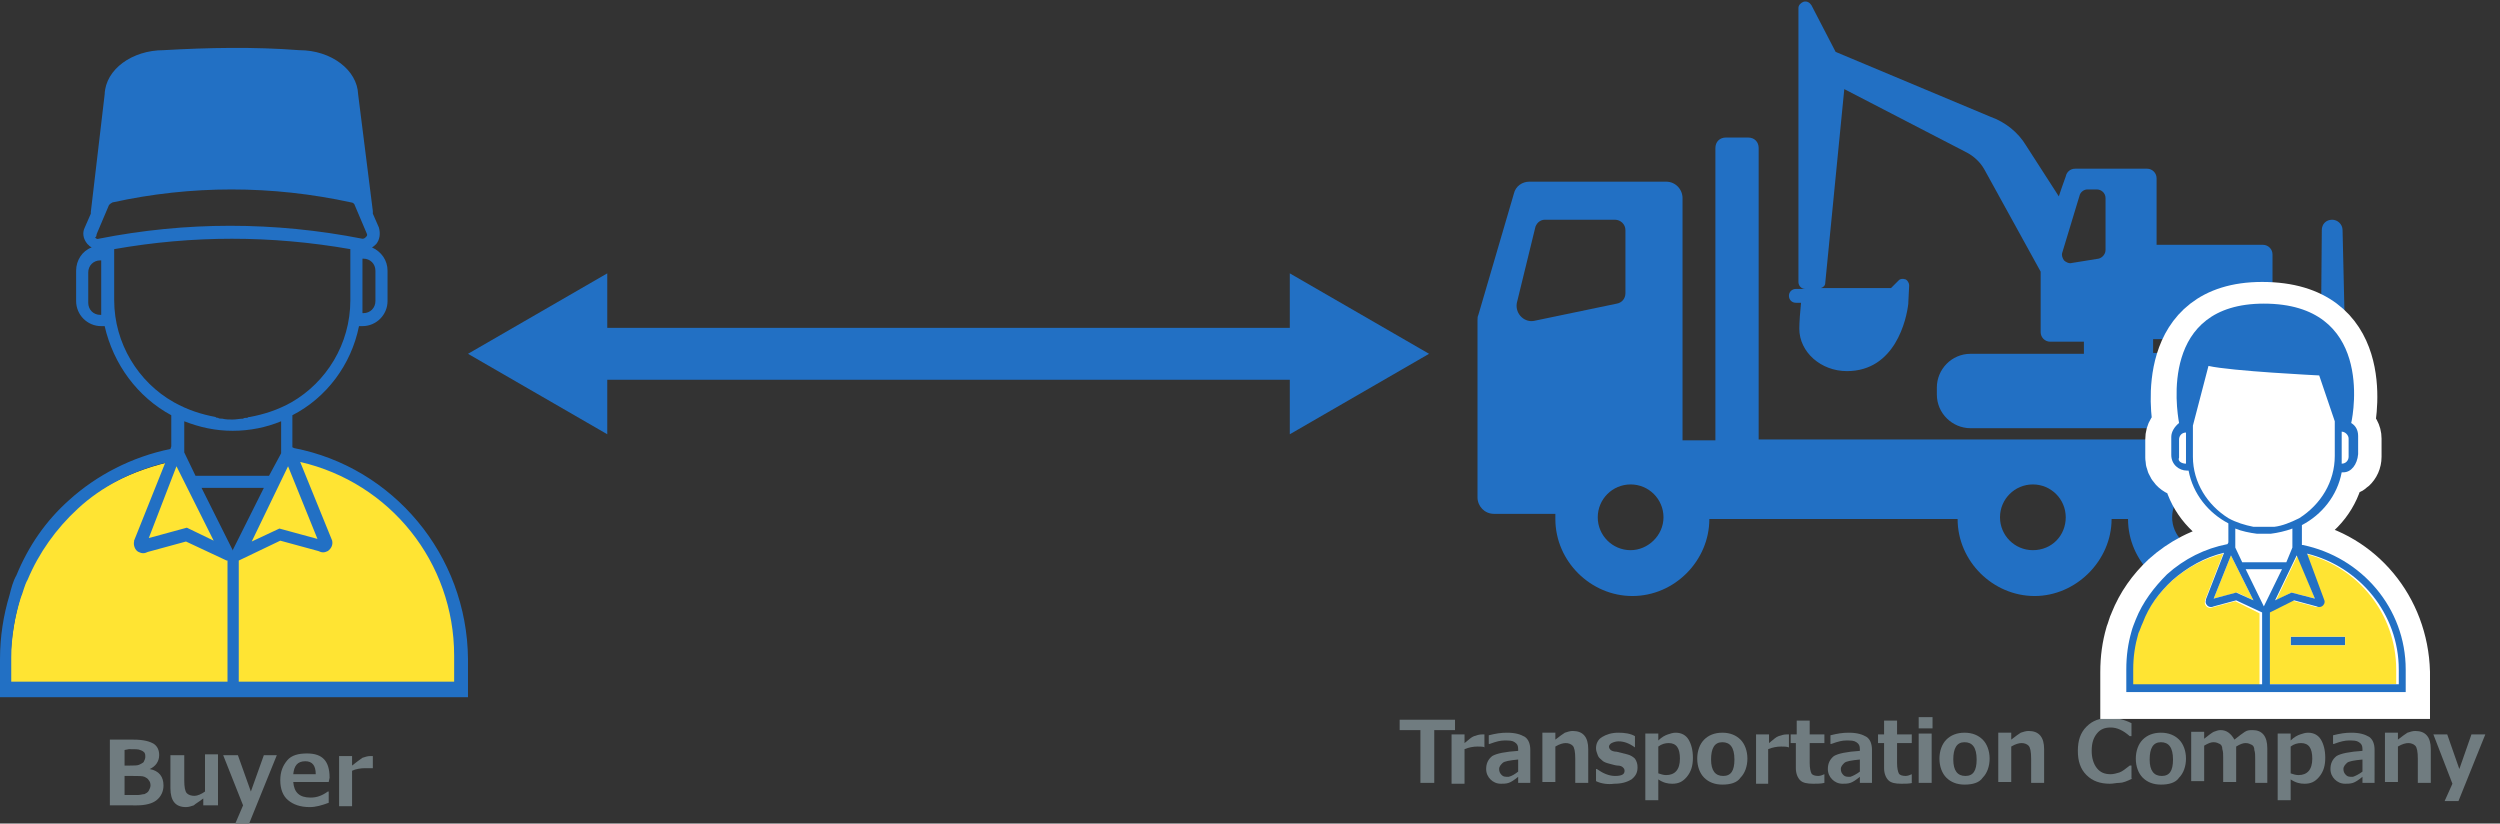 <?xml version="1.0" encoding="utf-8"?>
<!-- Generator: Adobe Illustrator 24.1.3, SVG Export Plug-In . SVG Version: 6.00 Build 0)  -->
<svg version="1.1" id="レイヤー_1" xmlns="http://www.w3.org/2000/svg" xmlns:xlink="http://www.w3.org/1999/xlink" x="0px"
	 y="0px" viewBox="0 0 289 95.2" style="enable-background:new 0 0 289 95.2;" xml:space="preserve">
<rect x="0" y="0" width="289" height="95.2" fill="#333333" stroke="none"/>
<style type="text/css">
	.st0{fill:#707C80;}
	.st1{fill:none;stroke:#2270C4;stroke-width:6;stroke-miterlimit:10;}
	.st2{fill:#2270C4;}
	.st3{fill:#FFE433;}
	.st4{fill:#FFFFFF;stroke:#FFFFFF;stroke-width:5.615;stroke-miterlimit:10;}
	.st5{fill:#FFFFFF;}
</style>
<g>
	<path class="st0" d="M168.2,84.4h-2.4v6.1h-1.6v-6.1h-2.4v-1.2h6.4V84.4z"/>
	<path class="st0" d="M171.7,86.4L171.7,86.4c-0.3-0.1-0.5-0.1-0.9-0.1c-0.5,0-1,0.1-1.5,0.3v4h-1.5v-5.7h1.5v1
		c0.5-0.4,0.8-0.7,1.1-0.8c0.3-0.1,0.6-0.2,0.9-0.2c0.1,0,0.2,0,0.3,0V86.4z"/>
	<path class="st0" d="M177,90.5h-1.5v-0.7c-0.5,0.4-0.8,0.6-1.1,0.7c-0.3,0.1-0.6,0.1-0.9,0.1c-0.5,0-0.9-0.2-1.2-0.5
		c-0.3-0.3-0.5-0.7-0.5-1.2c0-0.6,0.2-1.1,0.7-1.5c0.5-0.3,1.5-0.5,3-0.6v-0.2c0-0.4-0.1-0.6-0.4-0.8s-0.6-0.2-1.2-0.2
		c-0.4,0-0.9,0.1-1.7,0.4h-0.1V85c0.8-0.2,1.4-0.3,2.1-0.3c1,0,1.6,0.2,2.1,0.5c0.4,0.3,0.6,0.8,0.6,1.5V90.5z M175.5,89.2v-1.4
		c-1,0.1-1.6,0.2-1.8,0.4c-0.2,0.2-0.4,0.4-0.4,0.7c0,0.3,0.1,0.5,0.3,0.7s0.4,0.2,0.8,0.2C174.8,89.7,175.1,89.5,175.5,89.2z"/>
	<path class="st0" d="M183.6,90.5h-1.5v-2.8c0-0.8-0.1-1.3-0.3-1.5c-0.2-0.2-0.5-0.3-0.8-0.3c-0.3,0-0.7,0.1-1.2,0.4v4.1h-1.5v-5.7
		h1.5v0.8c0.5-0.4,0.8-0.6,1.1-0.8c0.3-0.1,0.6-0.2,0.9-0.2c1.2,0,1.8,0.7,1.8,2.1V90.5z"/>
	<path class="st0" d="M184.5,90.3v-1.4h0.1c0.7,0.5,1.4,0.8,2.1,0.8c0.8,0,1.1-0.2,1.1-0.6c0-0.2-0.1-0.3-0.2-0.4
		c-0.1-0.1-0.3-0.2-0.6-0.2c-0.2,0-0.5-0.1-0.9-0.2s-0.7-0.2-0.9-0.4c-0.2-0.2-0.4-0.3-0.5-0.6s-0.2-0.5-0.2-0.8
		c0-0.5,0.2-1,0.7-1.3c0.5-0.3,1.1-0.5,1.9-0.5c0.7,0,1.4,0.1,1.9,0.4v1.3h0c-0.7-0.5-1.3-0.7-1.9-0.7c-0.3,0-0.6,0.1-0.8,0.2
		s-0.3,0.3-0.3,0.4c0,0.2,0.1,0.3,0.2,0.4c0.1,0.1,0.4,0.2,0.7,0.2c0.4,0.1,0.8,0.2,1.2,0.3s0.7,0.3,0.9,0.5c0.2,0.3,0.3,0.6,0.3,1
		c0,0.6-0.2,1-0.7,1.4c-0.5,0.3-1.1,0.5-2,0.5C185.9,90.7,185.1,90.6,184.5,90.3z"/>
	<path class="st0" d="M191.7,90.1v2.4h-1.5v-7.7h1.5v0.8c0.4-0.4,0.8-0.6,1.1-0.7c0.3-0.1,0.6-0.2,0.9-0.2c0.7,0,1.2,0.3,1.5,0.8
		s0.5,1.2,0.5,2.1c0,0.9-0.2,1.6-0.7,2.2c-0.5,0.6-1,0.8-1.7,0.8C192.8,90.6,192.3,90.5,191.7,90.1z M191.7,86.3v3.1
		c0.3,0.1,0.6,0.2,0.9,0.2c1,0,1.6-0.6,1.6-1.9c0-1.2-0.4-1.8-1.3-1.8C192.5,85.9,192.1,86,191.7,86.3z"/>
	<path class="st0" d="M199.1,90.7c-0.9,0-1.6-0.3-2.1-0.8c-0.5-0.5-0.8-1.3-0.8-2.2c0-0.9,0.3-1.7,0.8-2.2c0.5-0.5,1.2-0.8,2.1-0.8
		c0.9,0,1.6,0.3,2.1,0.8c0.5,0.5,0.8,1.3,0.8,2.2c0,0.9-0.3,1.7-0.8,2.2C200.8,90.5,200,90.7,199.1,90.7z M199.1,85.8
		c-0.9,0-1.3,0.7-1.3,2c0,1.3,0.5,1.9,1.4,1.9c0.9,0,1.3-0.6,1.3-1.9C200.5,86.4,200,85.8,199.1,85.8z"/>
	<path class="st0" d="M206.8,86.4L206.8,86.4c-0.3-0.1-0.5-0.1-0.9-0.1c-0.5,0-1,0.1-1.5,0.3v4H203v-5.7h1.5v1
		c0.5-0.4,0.8-0.7,1.1-0.8c0.3-0.1,0.6-0.2,0.9-0.2c0.1,0,0.2,0,0.3,0V86.4z"/>
	<path class="st0" d="M210.9,90.5c-0.4,0.1-0.8,0.1-1.3,0.1c-0.7,0-1.2-0.1-1.5-0.4c-0.3-0.3-0.5-0.8-0.5-1.4v-2.9H207v-1h0.7v-1.6
		h1.5v1.6h1.7v1h-1.7v2.3c0,0.6,0.1,1,0.2,1.2s0.4,0.3,0.8,0.3c0.2,0,0.5-0.1,0.7-0.2h0V90.5z"/>
	<path class="st0" d="M216.4,90.5H215v-0.7c-0.5,0.4-0.8,0.6-1.1,0.7c-0.3,0.1-0.6,0.1-0.9,0.1c-0.5,0-0.9-0.2-1.2-0.5
		c-0.3-0.3-0.5-0.7-0.5-1.2c0-0.6,0.2-1.1,0.7-1.5c0.5-0.3,1.5-0.5,3-0.6v-0.2c0-0.4-0.1-0.6-0.4-0.8s-0.6-0.2-1.2-0.2
		c-0.4,0-0.9,0.1-1.7,0.4h-0.1V85c0.8-0.2,1.4-0.3,2.1-0.3c1,0,1.6,0.2,2.1,0.5c0.4,0.3,0.6,0.8,0.6,1.5V90.5z M215,89.2v-1.4
		c-1,0.1-1.6,0.2-1.8,0.4c-0.2,0.2-0.4,0.4-0.4,0.7c0,0.3,0.1,0.5,0.3,0.7s0.4,0.2,0.8,0.2C214.2,89.7,214.6,89.5,215,89.2z"/>
	<path class="st0" d="M221.1,90.5c-0.4,0.1-0.8,0.1-1.3,0.1c-0.7,0-1.2-0.1-1.5-0.4c-0.3-0.3-0.5-0.8-0.5-1.4v-2.9h-0.7v-1h0.7v-1.6
		h1.5v1.6h1.7v1h-1.7v2.3c0,0.6,0.1,1,0.2,1.2s0.4,0.3,0.8,0.3c0.2,0,0.5-0.1,0.7-0.2h0V90.5z"/>
	<path class="st0" d="M223.4,84.2h-1.6v-1.3h1.6V84.2z M223.3,90.5h-1.5v-5.7h1.5V90.5z"/>
	<path class="st0" d="M227.1,90.7c-0.9,0-1.6-0.3-2.1-0.8c-0.5-0.5-0.8-1.3-0.8-2.2c0-0.9,0.3-1.7,0.8-2.2c0.5-0.5,1.2-0.8,2.1-0.8
		c0.9,0,1.6,0.3,2.1,0.8c0.5,0.5,0.8,1.3,0.8,2.2c0,0.9-0.3,1.7-0.8,2.2C228.8,90.5,228,90.7,227.1,90.7z M227.1,85.8
		c-0.9,0-1.3,0.7-1.3,2c0,1.3,0.5,1.9,1.4,1.9c0.9,0,1.3-0.6,1.3-1.9C228.5,86.4,228,85.8,227.1,85.8z"/>
	<path class="st0" d="M236.3,90.5h-1.5v-2.8c0-0.8-0.1-1.3-0.3-1.5c-0.2-0.2-0.5-0.3-0.8-0.3c-0.3,0-0.7,0.1-1.2,0.4v4.1H231v-5.7
		h1.5v0.8c0.5-0.4,0.8-0.6,1.1-0.8c0.3-0.1,0.6-0.2,0.9-0.2c1.2,0,1.8,0.7,1.8,2.1V90.5z"/>
	<path class="st0" d="M246.5,90c-0.6,0.3-1.1,0.5-1.5,0.5s-0.7,0.1-1.1,0.1c-1.1,0-2-0.3-2.7-1s-1-1.6-1-2.8c0-1.2,0.3-2.1,1-2.8
		c0.7-0.7,1.5-1,2.7-1c0.9,0,1.7,0.2,2.5,0.6v1.5h-0.2c-0.8-0.7-1.5-1-2.2-1c-0.7,0-1.2,0.2-1.6,0.7c-0.4,0.5-0.6,1.1-0.6,2
		c0,0.8,0.2,1.5,0.6,2c0.4,0.5,0.9,0.7,1.6,0.7c0.3,0,0.7-0.1,1-0.2c0.3-0.1,0.7-0.4,1.2-0.8h0.2V90z"/>
	<path class="st0" d="M249.8,90.7c-0.9,0-1.6-0.3-2.1-0.8c-0.5-0.5-0.8-1.3-0.8-2.2c0-0.9,0.3-1.7,0.8-2.2c0.5-0.5,1.2-0.8,2.1-0.8
		c0.9,0,1.6,0.3,2.1,0.8c0.5,0.5,0.8,1.3,0.8,2.2c0,0.9-0.3,1.7-0.8,2.2C251.5,90.5,250.7,90.7,249.8,90.7z M249.8,85.8
		c-0.9,0-1.3,0.7-1.3,2c0,1.3,0.5,1.9,1.4,1.9c0.9,0,1.3-0.6,1.3-1.9C251.2,86.4,250.7,85.8,249.8,85.8z"/>
	<path class="st0" d="M262.2,90.5h-1.5v-2.8c0-0.4,0-0.7-0.1-1c0-0.3-0.1-0.5-0.3-0.6c-0.2-0.1-0.4-0.2-0.7-0.2
		c-0.3,0-0.6,0.1-1.1,0.4v4.1h-1.5v-2.8c0-0.4,0-0.7-0.1-1c0-0.3-0.1-0.5-0.3-0.6c-0.2-0.1-0.4-0.2-0.7-0.2c-0.3,0-0.6,0.1-1.1,0.4
		v4.1h-1.5v-5.7h1.5v0.8c0.5-0.4,0.9-0.7,1.1-0.8c0.3-0.1,0.5-0.2,0.8-0.2c0.7,0,1.2,0.4,1.6,1.1c0.5-0.4,0.9-0.7,1.2-0.9
		s0.6-0.2,0.9-0.2c1.1,0,1.7,0.7,1.7,2.1V90.5z"/>
	<path class="st0" d="M264.8,90.1v2.4h-1.5v-7.7h1.5v0.8c0.4-0.4,0.8-0.6,1.1-0.7c0.3-0.1,0.6-0.2,0.9-0.2c0.7,0,1.2,0.3,1.5,0.8
		s0.5,1.2,0.5,2.1c0,0.9-0.2,1.6-0.7,2.2c-0.5,0.6-1,0.8-1.7,0.8C265.9,90.6,265.4,90.5,264.8,90.1z M264.8,86.3v3.1
		c0.3,0.1,0.6,0.2,0.9,0.2c1,0,1.6-0.6,1.6-1.9c0-1.2-0.4-1.8-1.3-1.8C265.6,85.9,265.2,86,264.8,86.3z"/>
	<path class="st0" d="M274.6,90.5h-1.5v-0.7c-0.5,0.4-0.8,0.6-1.1,0.7c-0.3,0.1-0.6,0.1-0.9,0.1c-0.5,0-0.9-0.2-1.2-0.5
		c-0.3-0.3-0.5-0.7-0.5-1.2c0-0.6,0.2-1.1,0.7-1.5c0.5-0.3,1.5-0.5,3-0.6v-0.2c0-0.4-0.1-0.6-0.4-0.8s-0.6-0.2-1.2-0.2
		c-0.4,0-0.9,0.1-1.7,0.4h-0.1V85c0.8-0.2,1.4-0.3,2.1-0.3c1,0,1.6,0.2,2.1,0.5c0.4,0.3,0.6,0.8,0.6,1.5V90.5z M273.1,89.2v-1.4
		c-1,0.1-1.6,0.2-1.8,0.4c-0.2,0.2-0.4,0.4-0.4,0.7c0,0.3,0.1,0.5,0.3,0.7s0.4,0.2,0.8,0.2C272.3,89.7,272.7,89.5,273.1,89.2z"/>
	<path class="st0" d="M281,90.5h-1.5v-2.8c0-0.8-0.1-1.3-0.3-1.5c-0.2-0.2-0.5-0.3-0.8-0.3c-0.3,0-0.7,0.1-1.2,0.4v4.1h-1.5v-5.7
		h1.5v0.8c0.5-0.4,0.8-0.6,1.1-0.8c0.3-0.1,0.6-0.2,0.9-0.2c1.2,0,1.8,0.7,1.8,2.1V90.5z"/>
	<path class="st0" d="M287.3,84.9l-3.1,7.7h-1.6l0.9-2l-2.2-5.7h1.6l1.4,4l1.4-4H287.3z"/>
</g>
<line class="st1" x1="67.5" y1="40.9" x2="153.5" y2="40.9"/>
<polygon class="st2" points="70.2,50.2 54.1,40.9 70.2,31.6 "/>
<polygon class="st2" points="149.1,50.2 165.2,40.9 149.1,31.6 "/>
<g id="XMLID_2_">
	<g>
		<path class="st3" d="M49.9,64.4c4.1,9.3,2.9,15,2.9,15H1.3c0,0-2.7-21.6,19.2-26.2l6.2,11.6l6.8-11.7C33.6,53,44.6,54.6,49.9,64.4
			z"/>
	</g>
</g>
<path class="st2" d="M34,51.8L34,51.8l-0.2-0.1V48c3.9-2,6.8-5.8,7.7-10.3h0.4c1.6,0,2.9-1.3,2.9-2.9v-3.5c0-1.2-0.7-2.2-1.8-2.7
	c0.2-0.1,0.4-0.3,0.5-0.4c0.4-0.5,0.5-1.2,0.3-1.9l-0.7-1.6c0-0.1,0-0.2,0-0.3l-1.7-13.5c-0.1-2.8-3.1-5.1-6.8-5.1
	c-5.2-0.4-10.5-0.3-15.7,0c-3.6,0-6.7,2.2-6.8,5.1l-1.6,13.6c0,0.1,0,0.1,0,0.2l-0.7,1.6c-0.3,0.6-0.2,1.3,0.3,1.9
	c0.2,0.2,0.3,0.3,0.5,0.4c-1.1,0.4-1.8,1.5-1.8,2.7v3.5c0,1.6,1.3,2.9,2.9,2.9h0.4c1,4.4,3.8,8.2,7.7,10.3v3.6l-0.1,0.3
	c-4.4,0.9-8.5,3-11.7,5.9c-2.7,2.4-4.7,5.3-6.1,8.7c-0.4,0.7-0.6,1.5-0.8,2.3C0.4,71.1,0,73.6,0,76.2v4.4h54.1v-4.4
	C54,64.1,45.4,54,34,51.8z M36.7,62.3l-4.4-1.2l-3.2,1.5l4.2-8.7L36.7,62.3z M31.1,55h-8.5l-1.3-2.7v-0.4v-3.2
	c1.8,0.7,3.6,1.1,5.6,1.1s3.9-0.4,5.6-1.1v3.2v0.5L31.1,55z M43.4,34.8c0,0.8-0.6,1.4-1.4,1.4h-0.1v-1.7v-4.6H42
	c0.8,0,1.4,0.6,1.4,1.4V34.8z M11.2,27l1.4-3.3c0.1-0.1,0.2-0.2,0.4-0.3c9.1-2,18.4-2,27.6,0c0.2,0,0.4,0.2,0.4,0.3l1.4,3.3
	c0.1,0.2,0,0.3-0.1,0.4s-0.2,0.2-0.4,0.2c-10.2-2-20.4-2-30.5,0c-0.2,0.1-0.4-0.1-0.4-0.2C11.2,27.4,11.1,27.2,11.2,27z M11.7,34.7
	v1.7h-0.1c-0.8,0-1.4-0.6-1.4-1.4v-3.5c0-0.8,0.6-1.4,1.4-1.4h0.1V34.7z M13.2,34.7v-5.9c9.1-1.6,18.1-1.6,27.3,0v5.9
	c0,5.1-2.8,9.5-6.8,11.8c-1.6,0.9-3.2,1.4-4.8,1.7c-0.1,0-0.2,0-0.3,0.1c-0.2,0-0.4,0-0.5,0.1c-0.4,0-0.8,0.1-1.2,0.1
	c-0.4,0-0.8,0-1.2-0.1c-0.2,0-0.4,0-0.5-0.1c-0.1,0-0.2,0-0.3-0.1c-1.6-0.3-3.2-0.8-4.8-1.7C16,44.2,13.2,39.7,13.2,34.7z
	 M20.4,53.9l4.3,8.6L21.6,61l-4.4,1.2L20.4,53.9z M26.1,78.8H1.3V76c0-2.3,0.4-4.7,1.1-6.9c0.3-0.7,0.4-1.4,0.8-2.1
	c1.3-3.1,3.3-5.9,5.8-8.2c2.8-2.6,6.4-4.4,10.1-5.3l-3.6,9v0.1c-0.1,0.4,0.1,1,0.5,1.2s0.7,0.2,1.1,0l4.4-1.2l4.7,2.2c0,0,0,0,0.1,0
	v14L26.1,78.8C26.1,78.9,26.1,78.8,26.1,78.8z M26.9,63.6L26.9,63.6C26.9,63.6,26.9,63.7,26.9,63.6C26.8,63.7,26.8,63.6,26.9,63.6
	L26.9,63.6L26.9,63.6l-3.6-7.2h7.2L26.9,63.6L26.9,63.6z M52.5,78.8H27.6v-14l4.8-2.3l4.4,1.2c0.4,0.2,0.7,0.2,1.1,0
	c0.4-0.3,0.6-0.7,0.5-1.2l-3.7-9.1C45.1,55.8,52.5,65,52.5,75.8V78.8L52.5,78.8z"/>
<g>
	<path class="st0" d="M12.7,93.1v-7.6h2.7c1.2,0,1.9,0.2,2.4,0.5c0.4,0.3,0.6,0.7,0.6,1.3c0,0.7-0.4,1.3-1.1,1.6l0,0
		c1.1,0.2,1.6,0.9,1.6,1.9c0,0.7-0.3,1.3-0.8,1.7c-0.5,0.4-1.3,0.6-2.3,0.6H12.7z M14.4,86.7v1.8H15c0.5,0,0.9,0,1.1-0.1
		s0.4-0.2,0.5-0.3c0.1-0.2,0.2-0.4,0.2-0.6s0-0.3-0.1-0.5c-0.1-0.1-0.2-0.2-0.5-0.3c-0.2-0.1-0.6-0.1-1.3-0.1L14.4,86.7L14.4,86.7z
		 M14.4,89.7v2.2h0.5c0.5,0,0.8,0,1.1,0c0.2,0,0.5-0.1,0.7-0.1c0.2-0.1,0.4-0.2,0.5-0.4c0.1-0.2,0.2-0.4,0.2-0.6
		c0-0.3-0.1-0.5-0.2-0.6c-0.1-0.2-0.3-0.3-0.5-0.4s-0.7-0.1-1.4-0.1H14.4z"/>
	<path class="st0" d="M25,93.1h-1.5v-0.8c-0.5,0.4-0.9,0.6-1.1,0.8c-0.3,0.1-0.6,0.2-0.9,0.2c-1.2,0-1.8-0.7-1.8-2.2v-3.8h1.6v2.9
		c0,0.8,0.1,1.3,0.3,1.5c0.2,0.2,0.5,0.3,0.9,0.3c0.3,0,0.8-0.2,1.2-0.5v-4.3h1.5v5.9H25z"/>
	<path class="st0" d="M32,87.3l-3.2,7.9h-1.6l0.9-2.1l-2.3-5.8h1.7l1.5,4.2l1.5-4.2H32z"/>
	<path class="st0" d="M38,90.4h-4.1c0.1,1.2,0.7,1.8,2,1.8c0.7,0,1.3-0.2,2-0.7H38v1.3c-0.8,0.3-1.5,0.5-2.2,0.5
		c-1.1,0-1.9-0.3-2.5-0.8s-0.9-1.3-0.9-2.3s0.3-1.7,0.8-2.3s1.3-0.8,2.3-0.8c1.8,0,2.6,0.9,2.6,2.8L38,90.4L38,90.4z M36.5,89.5
		c0-1-0.4-1.5-1.2-1.5c-0.9,0-1.3,0.5-1.4,1.5H36.5z"/>
	<path class="st0" d="M43.1,88.8L43.1,88.8c-0.2,0-0.5,0-0.9,0c-0.5,0-1.1,0.1-1.5,0.3v4.1h-1.5v-5.8h1.5v1.1
		c0.5-0.4,0.9-0.7,1.2-0.9c0.3-0.1,0.6-0.2,0.9-0.2c0.1,0,0.2,0,0.3,0V88.8z"/>
</g>
<g>
	<g>
		<path class="st2" d="M262,40.8h-13.1v-1.6h12.7c0.6,0,1.1-0.5,1.1-1.1v-8.7c0-0.6-0.5-1.1-1.1-1.1h-12.3v-7.7
			c0-0.6-0.5-1.1-1.1-1.1h-8.3c-0.6,0-1,0.4-1.1,0.9c-0.3,0.8-0.6,1.7-0.8,2.3l-3.8-5.9c-0.9-1.5-2.4-2.7-4.1-3.3L212.2,6l-2.8-5.4
			c-0.2-0.3-0.5-0.5-0.9-0.4c-0.3,0.1-0.6,0.4-0.6,0.7v31.7c0,0.4,0.3,0.8,0.8,0.8h-1.1c-0.4,0-0.8,0.3-0.8,0.8
			c0,0.4,0.3,0.8,0.8,0.8h0.6c-0.1,0.9-0.2,2.3-0.2,3c0,2.7,2.5,4.9,5.5,4.9c5.6,0,6.9-6,7.1-7.8c0,0,0,0,0-0.1l0.1-2
			c0-0.3-0.2-0.6-0.4-0.7c-0.3-0.1-0.6-0.1-0.8,0.1l-0.9,0.9h-8.1c0.3-0.1,0.5-0.3,0.5-0.6l2.2-22.4l14.1,7.3c0.8,0.4,1.6,1.1,2.1,2
			l6.5,11.8v7c0,0.6,0.5,1.1,1.1,1.1h3.9v1.4h-13.1c-2.2,0-3.9,1.8-3.9,3.9v0.8c0,2.2,1.8,3.9,3.9,3.9h34.5c2.2,0,3.9-1.8,3.9-3.9
			v-0.8C266,42.5,264.2,40.8,262,40.8z M243.4,28.9c0,0.5-0.4,0.9-0.8,1l-3.1,0.5c-0.3,0.1-0.7-0.1-0.9-0.3
			c-0.2-0.3-0.3-0.6-0.2-0.9l2-6.6c0.1-0.4,0.5-0.7,0.9-0.7h1.1c0.5,0,1,0.4,1,1V28.9L243.4,28.9z"/>
		<path class="st2" d="M271.4,52.4l-0.6-25.8c0-0.7-0.6-1.2-1.2-1.2l0,0c-0.7,0-1.2,0.5-1.2,1.2l-0.2,24.2h-64.9V17.1
			c0-0.7-0.5-1.2-1.2-1.2h-2.6c-0.7,0-1.2,0.5-1.2,1.2v33.8h-3.8v-28c0-1-0.8-1.9-1.9-1.9h-15.8c-0.8,0-1.6,0.5-1.8,1.4l-4.1,14
			c-0.1,0.2-0.1,0.4-0.1,0.6v20.5c0,1,0.8,1.9,1.9,1.9h7.1c0,0.2,0,0.4,0,0.6c0,4.9,4.1,8.9,8.9,8.9c4.9,0,8.9-4.1,8.9-8.9h28.7
			c0,4.9,4.1,8.9,8.9,8.9s8.9-4.1,8.9-8.9h1.9c0,4.9,4.1,8.9,8.9,8.9s8.9-4.1,8.9-8.9h5.7c1,0,1.9-0.8,1.9-1.9V53
			C271.4,52.7,271.4,52.6,271.4,52.4z M177.3,37.1c-1.2,0.2-2.3-1-1.9-2.3l2.1-8.6c0.2-0.5,0.6-0.8,1.1-0.8h8.1
			c0.6,0,1.2,0.5,1.2,1.2v7.3c0,0.6-0.4,1.1-1,1.2L177.3,37.1z M188.5,63.6c-2.1,0-3.8-1.7-3.8-3.8s1.7-3.8,3.8-3.8s3.8,1.7,3.8,3.8
			S190.5,63.6,188.5,63.6z M235,63.6c-2.1,0-3.8-1.7-3.8-3.8s1.7-3.8,3.8-3.8s3.8,1.7,3.8,3.8S237.2,63.6,235,63.6z M254.9,63.6
			c-2.1,0-3.8-1.7-3.8-3.8s1.7-3.8,3.8-3.8c2.1,0,3.8,1.7,3.8,3.8S256.9,63.6,254.9,63.6z"/>
	</g>
	<g>
		<g>
			<path class="st4" d="M266,63L266,63L266,63l-0.1-2.3c2.3-1.2,4.1-3.4,4.6-6.1h0.2c0.9,0,1.8-0.7,1.8-1.8v-2.1
				c0-0.6-0.3-1.1-0.8-1.5c0.3-1.5,2.4-13.8-10.2-13.8c-11.9,0-10.1,12.2-9.8,13.8c-0.5,0.3-0.9,0.8-0.9,1.6v2.1
				c0,0.9,0.7,1.8,1.8,1.8h0.2c0.5,2.7,2.3,4.9,4.6,6.1V63l-0.1,0.2c-2.7,0.5-5.1,1.8-7,3.5c-1.6,1.5-2.8,3.2-3.6,5.2
				c-0.2,0.4-0.3,0.9-0.5,1.4c-0.4,1.4-0.6,2.8-0.6,4.4v2.6h32.5v-2.6C277.9,70.3,272.8,64.3,266,63z"/>
		</g>
		<g>
			<g id="XMLID_1_">
				<g>
					<path class="st5" d="M270.7,52.7V50l0,0c0.4,0,0.8,0.4,0.8,0.8v2.1c0,0.4-0.4,0.8-0.8,0.8l0,0V52.7z"/>
					<rect x="264.8" y="73.6" class="st2" width="6.3" height="1"/>
					<path class="st3" d="M264.8,73.6v1h6.3v-1H264.8z M266.4,64c6.2,1.5,10.6,7,10.6,13.4v1.7h-14.9v-8.3l2.8-1.4l2.6,0.7
						c0.2,0.1,0.4,0.1,0.6,0s0.4-0.4,0.3-0.7L266.4,64z"/>
					<path class="st5" d="M265,61.1V63v0.3l-0.7,1.6h-5.1l-0.8-1.7v-0.3V61c0.8,0.3,1.7,0.5,2.5,0.6c0.3,0,0.5,0,0.8,0s0.5,0,0.8,0
						C263.4,61.6,264.3,61.4,265,61.1z"/>
					<polygon class="st3" points="263.1,69.4 265.6,64.2 267.6,69.2 264.9,68.5 					"/>
					<path class="st5" d="M260.7,60.8c-0.1,0-0.1,0-0.2,0c-0.9-0.1-1.9-0.5-2.9-1c-2.5-1.5-4.1-4.1-4.1-7.1v-3.6l1.8-6.9
						c2.6,0.6,12.8,1.1,12.8,1.1l1.8,5.3V49v3.6c0,3-1.7,5.6-4.1,7.1c-0.9,0.5-1.9,0.8-2.9,1c-0.1,0-0.1,0-0.2,0s-0.2,0-0.3,0
						c-0.2,0-0.4,0-0.7,0c-0.2,0-0.4,0-0.7,0C260.9,60.8,260.8,60.8,260.7,60.8z"/>
					<path class="st5" d="M261.7,70.1l-2.1-4.3h4.3L261.7,70.1L261.7,70.1L261.7,70.1C261.8,70.1,261.8,70.1,261.7,70.1L261.7,70.1
						L261.7,70.1z"/>
					<polygon class="st3" points="257.9,64.2 260.5,69.4 258.6,68.5 255.9,69.2 					"/>
					<path class="st3" d="M251,67.2c1.8-1.6,3.7-2.6,6-3.2l-2.1,5.4v0.1c-0.1,0.3,0.1,0.6,0.3,0.7s0.4,0.1,0.6,0l2.6-0.7l2.8,1.4
						l0,0v8.3h-14.9v-1.7c0-1.4,0.2-2.8,0.6-4.2c0.1-0.4,0.3-0.8,0.5-1.2C248.3,70.3,249.6,68.5,251,67.2z"/>
					<path class="st5" d="M252.7,52.7v0.9l0,0c-0.5,0-0.8-0.4-0.8-0.8v-2.1c0-0.4,0.4-0.8,0.8-0.8l0,0V52.7z"/>
					<path class="st2" d="M260.5,69.4l-2.6-5.2l-2,5l2.6-0.7L260.5,69.4z M259.6,65.8l2.1,4.3l0,0l0,0l0,0l0,0l0,0l2.1-4.3H259.6z
						 M252.7,53.6v-0.9V50l0,0c-0.5,0-0.8,0.4-0.8,0.8v2.1C251.7,53.3,252.2,53.6,252.7,53.6L252.7,53.6z M258.5,69.4l-2.6,0.7
						c-0.2,0.1-0.4,0.1-0.6,0s-0.4-0.4-0.3-0.7v-0.1l2.1-5.4c-2.2,0.5-4.3,1.7-6,3.2c-1.5,1.4-2.7,3-3.4,4.9
						c-0.2,0.4-0.3,0.8-0.5,1.2c-0.4,1.4-0.6,2.7-0.6,4.2v1.7h14.9v-8.3l0,0L258.5,69.4z M265,63.3V63v-1.9
						c-0.8,0.3-1.7,0.5-2.5,0.6c-0.3,0-0.5,0-0.8,0s-0.5,0-0.8,0c-0.8-0.1-1.8-0.3-2.5-0.6V63v0.3l0.8,1.7h5.1L265,63.3z
						 M267.6,69.2l-2.1-5l-2.5,5.2l1.9-0.9L267.6,69.2z M268.7,69.4c0.1,0.3-0.1,0.6-0.3,0.7c-0.2,0.1-0.4,0.1-0.6,0l-2.6-0.7
						l-2.8,1.4v8.3h14.9v-1.7c0-6.4-4.5-11.9-10.6-13.4L268.7,69.4z M269.9,52.7v-3.6v-0.4l-1.8-5.3c0,0-10.2-0.5-12.8-1.1l-1.8,6.9
						v3.6c0,3,1.7,5.6,4.1,7.1c0.9,0.5,1.9,0.8,2.9,1c0.1,0,0.1,0,0.2,0s0.2,0,0.3,0c0.2,0,0.4,0,0.7,0c0.2,0,0.4,0,0.7,0
						c0.1,0,0.2,0,0.3,0s0.1,0,0.2,0c0.9-0.1,1.9-0.5,2.9-1C268.3,58.3,269.9,55.7,269.9,52.7z M270.9,54.6h-0.2
						c-0.5,2.7-2.3,4.9-4.6,6.1V63h0.1l0,0c6.8,1.4,11.9,7.3,11.9,14.4V80h-32.3v-2.6c0-1.6,0.2-3,0.6-4.4c0.1-0.4,0.3-0.9,0.5-1.4
						c0.8-2,2.1-3.7,3.6-5.2c2-1.8,4.4-3,7-3.5l0.1-0.2v-2.2c-2.3-1.2-4.1-3.4-4.6-6.1h-0.2c-0.9,0-1.8-0.7-1.8-1.8v-2.1
						c0-0.6,0.4-1.2,0.9-1.6c-0.3-1.7-2.2-13.8,9.8-13.8c12.6,0,10.4,12.5,10.1,13.8c0.5,0.3,0.8,0.8,0.8,1.5v2.1
						C272.5,53.7,271.8,54.6,270.9,54.6z M270.7,53.6L270.7,53.6c0.5,0,0.8-0.4,0.8-0.8v-2.1c0-0.4-0.4-0.8-0.8-0.8l0,0v2.7V53.6z"
						/>
				</g>
			</g>
		</g>
	</g>
</g>
</svg>
